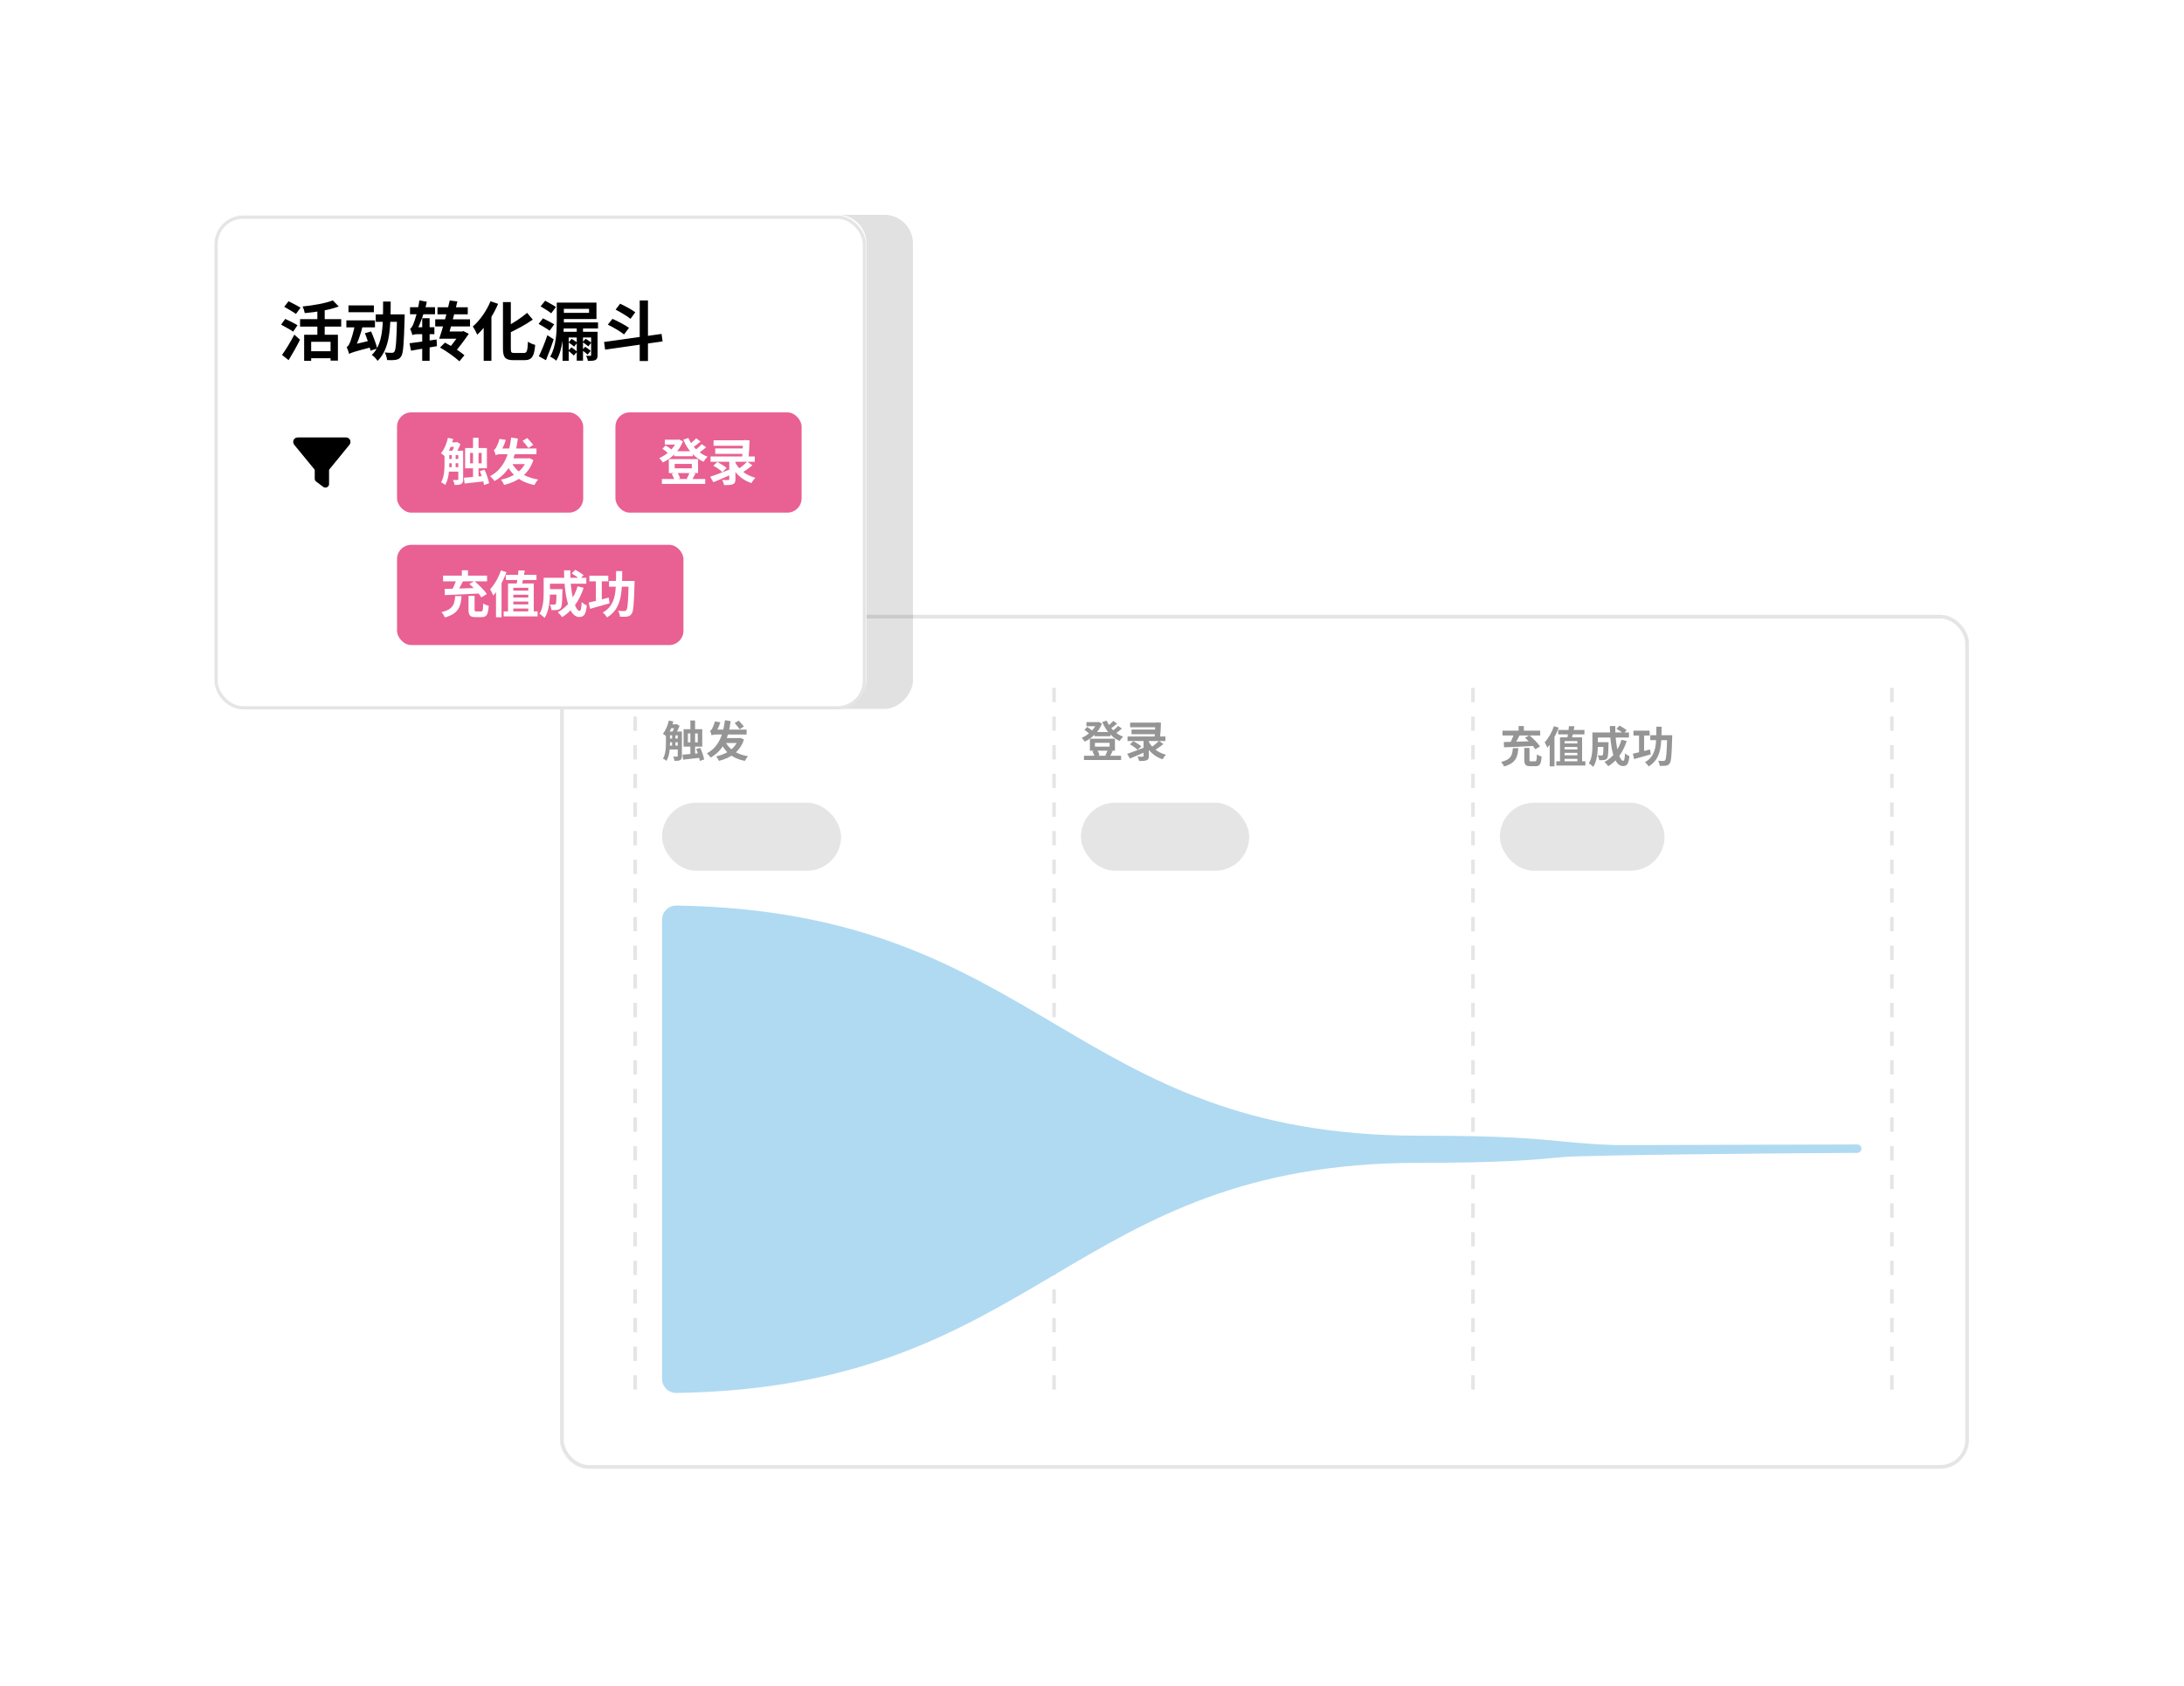<svg width="610" height="471" viewBox="0 0 610 471" fill="none" xmlns="http://www.w3.org/2000/svg">
<g filter="url(#filter0_f_2550_2483)">
<rect width="393.463" height="238.463" rx="8" transform="matrix(1 0 0 -1 156.449 410.21)" fill="black" fill-opacity="0.12"/>
</g>
<rect width="393.463" height="238.463" rx="8" transform="matrix(1 0 0 -1 156.449 410.21)" fill="white"/>
<rect x="156.955" y="172.253" width="392.452" height="237.452" rx="7.494" fill="white"/>
<rect x="156.955" y="172.253" width="392.452" height="237.452" rx="7.494" stroke="#E5E5E5" stroke-width="1.012"/>
<line x1="294.414" y1="192.124" x2="294.414" y2="389.103" stroke="#E5E5E5" stroke-dasharray="4 4"/>
<line x1="177.414" y1="192.124" x2="177.414" y2="389.103" stroke="#E5E5E5" stroke-dasharray="4 4"/>
<line x1="411.414" y1="192.124" x2="411.414" y2="389.103" stroke="#E5E5E5" stroke-dasharray="4 4"/>
<line x1="528.414" y1="192.124" x2="528.414" y2="389.103" stroke="#E5E5E5" stroke-dasharray="4 4"/>
<rect x="184.914" y="224.21" width="50" height="19" rx="9.5" fill="#E5E5E5"/>
<path d="M192.822 201.233H194.142V211.109H192.822V201.233ZM194.442 209.225L195.57 208.877C196.074 209.921 196.542 211.265 196.662 212.129L195.45 212.537C195.342 211.685 194.922 210.293 194.442 209.225ZM190.626 210.797C191.898 210.701 193.83 210.533 195.666 210.353L195.702 211.637C193.974 211.841 192.15 212.033 190.806 212.177L190.626 210.797ZM192.126 204.857V207.353H194.886V204.857H192.126ZM190.926 203.681H196.146V208.541H190.926V203.681ZM186.546 204.329H189.882V205.385H186.546V204.329ZM186.546 206.297H189.882V207.317H186.546V206.297ZM186.546 208.265H189.882V209.333H186.546V208.265ZM187.11 202.313H188.934V203.405H187.11V202.313ZM187.722 204.857H188.658V208.673H187.722V204.857ZM186.81 201.245L188.07 201.509C187.662 203.129 186.978 204.737 186.162 205.757C185.946 205.529 185.43 205.109 185.142 204.929C185.922 204.053 186.486 202.649 186.81 201.245ZM185.994 204.329H187.134V207.533C187.134 209.057 186.99 211.169 186.15 212.513C185.946 212.333 185.442 212.009 185.166 211.889C185.922 210.641 185.994 208.865 185.994 207.533V204.329ZM189.294 204.329H190.458V211.169C190.458 211.733 190.35 212.081 189.99 212.285C189.63 212.501 189.138 212.525 188.406 212.525C188.37 212.189 188.19 211.637 188.022 211.325C188.49 211.337 188.958 211.337 189.09 211.337C189.234 211.337 189.294 211.289 189.294 211.145V204.329ZM188.55 202.313H188.814L189.042 202.241L189.81 202.769C189.474 203.597 188.994 204.557 188.55 205.181C188.382 204.941 188.046 204.593 187.818 204.413C188.106 203.921 188.406 203.081 188.55 202.529V202.313ZM202.33 206.633C203.362 209.081 205.534 210.665 208.93 211.229C208.63 211.529 208.234 212.141 208.03 212.537C204.478 211.805 202.366 209.981 201.094 206.993L202.33 206.633ZM206.23 206.153H206.518L206.794 206.093L207.79 206.549C206.686 209.981 204.07 211.685 200.794 212.525C200.638 212.141 200.302 211.577 200.026 211.265C202.966 210.641 205.402 209.057 206.23 206.393V206.153ZM201.886 206.153H206.446V207.533H201.466L201.886 206.153ZM202.474 201.161L204.082 201.425C203.458 206.189 202.066 209.585 198.478 211.589C198.286 211.277 197.77 210.689 197.422 210.425C200.662 208.685 201.958 205.445 202.474 201.161ZM205.198 201.953L206.326 201.281C206.782 201.785 207.454 202.493 207.766 202.925L206.602 203.681C206.302 203.237 205.666 202.493 205.198 201.953ZM198.79 205.433C198.706 205.133 198.478 204.485 198.322 204.137C198.502 204.077 198.682 203.909 198.838 203.633C198.982 203.381 199.45 202.445 199.678 201.497L201.19 201.737C200.89 202.793 200.314 203.945 199.882 204.641V204.665C199.882 204.665 198.79 205.133 198.79 205.433ZM198.79 205.433V204.377L199.642 203.789H208.534L208.522 205.157H200.05C199.414 205.157 198.898 205.253 198.79 205.433Z" fill="#959595"/>
<rect x="301.914" y="224.21" width="47" height="19" rx="9.5" fill="#E5E5E5"/>
<path d="M305.706 204.449H310.146V205.649H305.706V204.449ZM302.754 211.097H313.122V212.273H302.754V211.097ZM303.45 201.689H306.81V202.853H303.45V201.689ZM306.354 201.689H306.594L306.846 201.629L307.782 202.097C306.894 204.449 304.998 206.165 302.982 207.137C302.79 206.837 302.406 206.345 302.118 206.093C303.906 205.337 305.694 203.705 306.354 201.929V201.689ZM309.09 201.281C309.918 203.237 311.598 204.977 313.686 205.769C313.35 206.057 312.93 206.597 312.714 206.969C310.506 205.961 308.862 204.041 307.866 201.665L309.09 201.281ZM302.874 203.849L303.642 203.057C304.182 203.357 304.842 203.825 305.154 204.185L304.35 205.061C304.038 204.701 303.39 204.185 302.874 203.849ZM310.938 201.353L312.018 202.121C311.358 202.685 310.578 203.273 309.978 203.657L309.114 202.985C309.69 202.577 310.482 201.881 310.938 201.353ZM312.294 202.757L313.35 203.501C312.666 204.101 311.838 204.725 311.202 205.121L310.338 204.449C310.962 204.017 311.802 203.309 312.294 202.757ZM305.814 207.485V208.541H309.918V207.485H305.814ZM304.41 206.333H311.406V209.681H304.41V206.333ZM305.106 209.837L306.426 209.501C306.738 209.933 307.002 210.545 307.11 210.953L305.73 211.349C305.646 210.941 305.382 210.305 305.106 209.837ZM309.39 209.489L310.782 209.789C310.482 210.377 310.206 210.917 309.966 211.301L308.706 211.013C308.946 210.593 309.246 209.945 309.39 209.489ZM314.926 205.709H325.51V206.969H314.926V205.709ZM319.402 206.417H320.878V211.157C320.878 211.853 320.722 212.165 320.23 212.357C319.75 212.549 319.09 212.561 318.178 212.561C318.094 212.189 317.89 211.673 317.698 211.325C318.262 211.361 318.958 211.361 319.15 211.349C319.342 211.337 319.402 211.289 319.402 211.121V206.417ZM320.674 206.801C321.538 208.709 323.278 210.185 325.654 210.809C325.342 211.109 324.91 211.685 324.706 212.081C322.222 211.253 320.542 209.525 319.522 207.149L320.674 206.801ZM323.71 206.921L324.946 207.833C324.082 208.517 323.062 209.237 322.282 209.681L321.298 208.889C322.066 208.397 323.098 207.569 323.71 206.921ZM315.586 207.905L316.546 207.017C317.278 207.401 318.274 208.001 318.766 208.457L317.746 209.453C317.302 208.985 316.342 208.325 315.586 207.905ZM314.818 210.569C316.054 210.149 318.046 209.393 319.87 208.673L320.158 209.909C318.598 210.605 316.906 211.325 315.598 211.865L314.818 210.569ZM316.042 203.777H323.062V205.073H316.042V203.777ZM322.678 201.833H322.846L323.098 201.773L324.262 201.845C324.238 203.321 324.118 204.989 323.974 206.369L322.462 206.297C322.594 204.869 322.666 203.009 322.678 202.001V201.833ZM315.646 201.833H323.098V203.141H315.646V201.833Z" fill="#959595"/>
<rect x="418.914" y="224.21" width="46" height="19" rx="9.5" fill="#E5E5E5"/>
<path d="M425.742 208.911H427.194V212.187C427.194 212.595 427.254 212.643 427.65 212.643C427.83 212.643 428.526 212.643 428.742 212.643C429.138 212.643 429.21 212.403 429.258 210.711C429.558 210.963 430.194 211.203 430.578 211.299C430.434 213.447 430.062 214.011 428.874 214.011C428.598 214.011 427.698 214.011 427.434 214.011C426.078 214.011 425.742 213.555 425.742 212.199V208.911ZM422.55 208.959H424.074C423.894 211.467 423.366 213.171 420.09 214.083C419.934 213.699 419.562 213.111 419.25 212.823C422.106 212.139 422.394 210.891 422.55 208.959ZM425.958 206.079L427.158 205.371C428.202 206.271 429.522 207.555 430.134 208.467L428.826 209.283C428.286 208.383 427.026 207.027 425.958 206.079ZM422.886 204.891L424.47 205.335C423.942 206.379 423.318 207.519 422.826 208.251L421.614 207.831C422.07 207.027 422.61 205.803 422.886 204.891ZM420.03 207.255C422.202 207.207 425.574 207.099 428.67 207.003L428.61 208.335C425.574 208.515 422.274 208.659 420.078 208.731L420.03 207.255ZM419.646 204.075H430.182V205.431H419.646V204.075ZM424.146 202.791H425.622V204.831H424.146V202.791ZM435.202 203.883H442.534V205.119H435.202V203.883ZM434.674 212.631H442.798V213.831H434.674V212.631ZM435.718 205.947H441.886V212.847H440.566V206.991H436.99V212.847H435.718V205.947ZM436.666 207.651H440.794V208.647H436.666V207.651ZM436.642 209.319H441.106V210.279H436.642V209.319ZM436.606 210.963H440.818V211.947H436.606V210.963ZM438.214 202.815L439.738 202.863C439.534 204.135 439.234 205.539 438.97 206.415L437.722 206.319C437.938 205.371 438.142 203.895 438.214 202.815ZM434.026 202.827L435.346 203.247C434.602 205.287 433.426 207.459 432.178 208.839C432.046 208.479 431.662 207.687 431.434 207.339C432.466 206.235 433.438 204.543 434.026 202.827ZM432.838 206.163L434.17 204.795V204.807V214.047H432.838V206.163ZM445.646 207.303H448.418V208.623H445.646V207.303ZM447.866 207.303H449.27C449.27 207.303 449.258 207.663 449.258 207.831C449.21 210.375 449.15 211.443 448.874 211.815C448.634 212.115 448.394 212.223 448.046 212.283C447.722 212.331 447.206 212.331 446.642 212.319C446.618 211.899 446.462 211.335 446.246 210.975C446.678 211.023 447.086 211.023 447.278 211.023C447.446 211.023 447.554 210.999 447.65 210.879C447.794 210.687 447.842 209.847 447.866 207.519V207.303ZM451.478 203.547L452.342 202.671C453.002 203.019 453.89 203.571 454.322 203.967L453.398 204.939C453.002 204.519 452.15 203.931 451.478 203.547ZM452.894 206.631L454.346 206.979C453.338 210.111 451.574 212.547 449.198 214.011C448.982 213.711 448.454 213.111 448.154 212.823C450.458 211.587 452.066 209.415 452.894 206.631ZM445.73 204.591H454.982V206.007H445.73V204.591ZM444.77 204.591H446.282V208.119C446.282 209.919 446.078 212.583 444.986 214.203C444.746 213.915 444.098 213.387 443.762 213.219C444.686 211.779 444.77 209.679 444.77 208.107V204.591ZM449.642 202.803H451.154C451.07 207.699 452.174 212.511 453.386 212.511C453.662 212.511 453.806 211.899 453.878 210.387C454.202 210.723 454.718 211.059 455.102 211.203C454.874 213.435 454.394 213.975 453.266 213.975C450.65 213.975 449.678 208.275 449.642 202.803ZM456.234 204.087H460.758V205.443H456.234V204.087ZM460.938 205.347H466.314V206.727H460.938V205.347ZM457.794 204.639H459.21V210.675H457.794V204.639ZM465.642 205.347H467.058C467.058 205.347 467.058 205.815 467.046 205.995C466.914 210.879 466.782 212.655 466.35 213.231C466.038 213.663 465.738 213.795 465.282 213.867C464.874 213.939 464.214 213.927 463.554 213.903C463.53 213.495 463.362 212.883 463.11 212.487C463.746 212.547 464.322 212.547 464.598 212.547C464.826 212.547 464.946 212.499 465.078 212.343C465.402 211.971 465.534 210.195 465.642 205.635V205.347ZM456.066 210.519C457.278 210.267 459.15 209.787 460.878 209.331L461.07 210.699C459.462 211.167 457.734 211.659 456.402 212.019L456.066 210.519ZM462.63 202.983H464.094C464.07 207.987 464.046 211.935 460.458 214.083C460.254 213.711 459.798 213.171 459.438 212.907C462.75 211.047 462.606 207.627 462.63 202.983Z" fill="#959595"/>
<path fill-rule="evenodd" clip-rule="evenodd" d="M294.28 285.805C321.06 301.629 347.43 317.21 396.317 317.21C419.817 317.21 428.552 318.053 436.402 318.811C440.82 319.237 444.957 319.636 451.289 319.843L518.734 319.659C519.385 319.657 519.914 320.184 519.914 320.835C519.914 321.485 519.403 322.011 518.754 322.013C503.666 322.042 442.634 322.59 436.402 323.192C428.552 323.949 419.817 324.792 396.317 324.792C347.43 324.792 321.06 340.373 294.28 356.197C267.349 372.109 240.003 388.267 188.925 389.071C186.716 389.106 184.914 387.312 184.914 385.103V325.595V324.792V256.899C184.914 254.69 186.716 252.896 188.925 252.931C240.003 253.735 267.349 269.893 294.28 285.805Z" fill="#B0DAF2"/>
<g filter="url(#filter1_f_2550_2483)">
<rect width="195" height="138" rx="8" transform="matrix(-1 0 0 1 255 60)" fill="black" fill-opacity="0.12"/>
</g>
<rect width="182" height="138" rx="8" transform="matrix(-1 0 0 1 242 60)" fill="white"/>
<rect x="60.362" y="60.66" width="181.063" height="137.043" rx="7.55" fill="white"/>
<rect x="60.362" y="60.66" width="181.063" height="137.043" rx="7.55" stroke="#E5E5E5" stroke-width="0.899"/>
<path d="M84.949 93.503H94.381V100.721H92.329V95.465H86.911V100.793H84.949V93.503ZM92.959 83.909L94.615 85.601C91.969 86.609 88.315 87.167 85.129 87.455C85.039 86.933 84.751 86.087 84.517 85.601C87.577 85.295 90.961 84.701 92.959 83.909ZM88.639 85.925H90.691V94.637H88.639V85.925ZM83.815 89.147H95.299V91.217H83.815V89.147ZM86.353 98.111H93.175V100.055H86.353V98.111ZM79.387 85.691L80.593 84.143C81.601 84.647 83.167 85.439 83.941 85.943L82.663 87.689C81.943 87.149 80.413 86.285 79.387 85.691ZM78.505 90.677L79.675 89.075C80.701 89.561 82.303 90.335 83.095 90.839L81.889 92.621C81.151 92.117 79.585 91.253 78.505 90.677ZM78.775 99.137C79.747 97.787 81.133 95.537 82.213 93.467L83.797 94.889C82.843 96.797 81.691 98.849 80.611 100.595L78.775 99.137ZM104.947 87.815H112.021V89.885H104.947V87.815ZM110.905 87.815H113.029C113.029 87.815 113.011 88.535 113.011 88.787C112.813 96.095 112.633 98.741 112.021 99.587C111.589 100.199 111.175 100.397 110.527 100.505C109.951 100.613 109.033 100.613 108.115 100.577C108.061 99.965 107.827 99.047 107.449 98.453C108.313 98.543 109.087 98.543 109.483 98.543C109.771 98.543 109.951 98.471 110.149 98.237C110.581 97.697 110.761 95.123 110.905 88.283V87.815ZM106.999 84.233H109.123C109.105 91.235 109.033 97.265 105.469 100.793C105.109 100.253 104.407 99.497 103.849 99.137C107.089 96.041 106.981 90.695 106.999 84.233ZM97.333 85.295H104.425V87.203H97.333V85.295ZM96.739 89.489H104.731V91.433H96.739V89.489ZM101.923 93.071L103.651 92.585C104.317 94.097 105.073 96.113 105.361 97.355L103.489 97.949C103.237 96.707 102.553 94.637 101.923 93.071ZM97.531 98.849L97.315 97.031L98.233 96.347L104.047 94.979C104.101 95.555 104.245 96.365 104.353 96.815C98.917 98.219 98.071 98.507 97.531 98.849ZM97.513 98.849C97.405 98.435 97.063 97.445 96.829 96.923C97.171 96.797 97.423 96.383 97.729 95.717C97.999 95.087 98.827 92.585 99.205 90.317L101.329 90.929C100.789 93.287 99.817 95.897 98.917 97.697V97.733C98.917 97.733 97.513 98.453 97.513 98.849ZM114.523 85.799H121.507V87.779H114.523V85.799ZM117.925 88.877H119.995V100.775H117.925V88.877ZM114.379 95.879C116.287 95.645 119.185 95.231 121.939 94.817L122.029 96.689C119.509 97.139 116.827 97.607 114.793 97.949L114.379 95.879ZM115.189 93.611C115.099 93.233 114.793 92.297 114.541 91.793C114.919 91.685 115.171 91.163 115.495 90.389C115.819 89.669 116.791 86.609 117.133 83.891L119.221 84.287C118.573 87.257 117.403 90.389 116.305 92.549V92.585C116.305 92.585 115.189 93.269 115.189 93.611ZM115.189 93.611V91.901L116.125 91.397H121.327V93.341H116.593C116.017 93.341 115.351 93.449 115.189 93.611ZM124.009 92.585H129.283V94.601H124.009V92.585ZM128.761 92.585H129.103L129.427 92.477L130.939 93.233C129.805 94.907 128.257 96.941 126.871 98.633L125.035 97.769C126.367 96.149 127.951 94.007 128.761 92.801V92.585ZM122.893 97.067L124.279 95.699C126.259 96.725 128.527 98.183 129.715 99.227L128.311 100.919C127.177 99.857 124.855 98.165 122.893 97.067ZM125.611 83.927L127.753 84.197C126.925 87.635 125.773 92.027 124.981 94.601H122.677C123.613 91.865 124.873 87.347 125.611 83.927ZM122.191 85.817H130.651V87.797H122.191V85.817ZM121.561 89.183H131.281V91.181H121.561V89.183ZM140.479 84.377H142.675V97.337C142.675 98.417 142.801 98.597 143.683 98.597C144.079 98.597 145.879 98.597 146.311 98.597C147.193 98.597 147.337 97.967 147.463 95.429C147.985 95.807 148.867 96.203 149.479 96.329C149.209 99.443 148.633 100.595 146.509 100.595C145.987 100.595 143.899 100.595 143.413 100.595C141.145 100.595 140.479 99.875 140.479 97.319V84.377ZM147.229 87.383L148.813 89.273C146.779 90.713 144.205 92.063 141.865 93.161C141.721 92.657 141.307 91.901 141.001 91.433C143.233 90.371 145.627 88.751 147.229 87.383ZM137.005 84.143L139.129 84.863C137.779 88.067 135.565 91.397 133.297 93.485C133.081 92.927 132.451 91.739 132.055 91.199C133.999 89.525 135.889 86.861 137.005 84.143ZM135.097 89.219L137.221 87.095L137.257 87.131V100.775H135.097V89.219ZM150.991 85.565L152.269 83.999C153.187 84.503 154.573 85.259 155.275 85.745L153.961 87.509C153.313 86.969 151.945 86.141 150.991 85.565ZM150.433 90.461L151.657 88.913C152.611 89.381 154.069 90.137 154.789 90.605L153.511 92.369C152.845 91.847 151.405 91.019 150.433 90.461ZM158.803 95.645L159.667 94.655C160.171 94.943 160.873 95.429 161.233 95.699L160.369 96.815C160.009 96.491 159.307 95.987 158.803 95.645ZM158.713 97.949L159.613 97.013C160.135 97.373 160.855 97.913 161.197 98.237L160.279 99.299C159.937 98.939 159.235 98.363 158.713 97.949ZM162.745 95.573L163.555 94.619C164.077 94.925 164.779 95.393 165.139 95.699L164.329 96.761C163.969 96.437 163.267 95.915 162.745 95.573ZM162.583 97.805L163.447 96.851C163.951 97.193 164.635 97.679 164.995 97.985L164.113 99.047C163.771 98.705 163.087 98.165 162.583 97.805ZM150.505 99.515C151.207 98.075 152.179 95.771 152.881 93.629L154.645 94.763C154.015 96.725 153.223 98.831 152.485 100.613L150.505 99.515ZM157.129 92.675H165.661V94.259H158.839V100.775H157.129V92.675ZM156.643 84.521H166.597V89.111H156.643V87.383H164.527V86.267H156.643V84.521ZM155.509 84.521H157.489V89.669C157.489 92.837 157.219 97.661 155.365 100.739C155.005 100.397 154.141 99.821 153.655 99.623C155.365 96.779 155.509 92.603 155.509 89.669V84.521ZM165.103 92.675H166.903V99.173C166.903 99.929 166.759 100.307 166.291 100.559C165.805 100.793 165.103 100.793 164.185 100.793C164.131 100.361 163.915 99.767 163.717 99.371C164.221 99.389 164.725 99.389 164.869 99.389C165.049 99.389 165.103 99.335 165.103 99.155V92.675ZM156.805 90.047H167.029V91.739H156.805V90.047ZM161.089 90.785H162.835V100.739H161.089V90.785ZM178.675 83.927H180.979V100.829H178.675V83.927ZM168.721 95.519L184.777 93.269L185.065 95.357L169.009 97.661L168.721 95.519ZM171.943 86.483L173.203 84.827C174.535 85.457 176.479 86.483 177.433 87.221L176.101 89.057C175.201 88.301 173.329 87.203 171.943 86.483ZM169.765 90.677L171.061 89.057C172.537 89.723 174.661 90.803 175.687 91.577L174.301 93.413C173.347 92.603 171.295 91.433 169.765 90.677Z" fill="black"/>
<path d="M82.002 122.898C82.221 122.461 82.658 122.18 83.158 122.18H96.658C97.127 122.18 97.564 122.461 97.783 122.898C97.971 123.336 97.908 123.867 97.596 124.242L91.908 131.211V135.18C91.908 135.586 91.689 135.93 91.346 136.086C91.002 136.242 90.596 136.211 90.283 135.992L88.283 134.492C88.033 134.305 87.908 134.023 87.908 133.68V131.211L82.189 124.242C81.877 123.867 81.814 123.336 82.002 122.898Z" fill="black"/>
<rect x="110.893" y="115.182" width="52" height="28" rx="4" fill="#E96092"/>
<path d="M132.119 122.282H133.659V133.804H132.119V122.282ZM134.009 131.606L135.325 131.2C135.913 132.418 136.459 133.986 136.599 134.994L135.185 135.47C135.059 134.476 134.569 132.852 134.009 131.606ZM129.557 133.44C131.041 133.328 133.295 133.132 135.437 132.922L135.479 134.42C133.463 134.658 131.335 134.882 129.767 135.05L129.557 133.44ZM131.307 126.51V129.422H134.527V126.51H131.307ZM129.907 125.138H135.997V130.808H129.907V125.138ZM124.797 125.894H128.689V127.126H124.797V125.894ZM124.797 128.19H128.689V129.38H124.797V128.19ZM124.797 130.486H128.689V131.732H124.797V130.486ZM125.455 123.542H127.583V124.816H125.455V123.542ZM126.169 126.51H127.261V130.962H126.169V126.51ZM125.105 122.296L126.575 122.604C126.099 124.494 125.301 126.37 124.349 127.56C124.097 127.294 123.495 126.804 123.159 126.594C124.069 125.572 124.727 123.934 125.105 122.296ZM124.153 125.894H125.483V129.632C125.483 131.41 125.315 133.874 124.335 135.442C124.097 135.232 123.509 134.854 123.187 134.714C124.069 133.258 124.153 131.186 124.153 129.632V125.894ZM128.003 125.894H129.361V133.874C129.361 134.532 129.235 134.938 128.815 135.176C128.395 135.428 127.821 135.456 126.967 135.456C126.925 135.064 126.715 134.42 126.519 134.056C127.065 134.07 127.611 134.07 127.765 134.07C127.933 134.07 128.003 134.014 128.003 133.846V125.894ZM127.135 123.542H127.443L127.709 123.458L128.605 124.074C128.213 125.04 127.653 126.16 127.135 126.888C126.939 126.608 126.547 126.202 126.281 125.992C126.617 125.418 126.967 124.438 127.135 123.794V123.542ZM142.605 128.582C143.809 131.438 146.343 133.286 150.305 133.944C149.955 134.294 149.493 135.008 149.255 135.47C145.111 134.616 142.647 132.488 141.163 129.002L142.605 128.582ZM147.155 128.022H147.491L147.813 127.952L148.975 128.484C147.687 132.488 144.635 134.476 140.813 135.456C140.631 135.008 140.239 134.35 139.917 133.986C143.347 133.258 146.189 131.41 147.155 128.302V128.022ZM142.087 128.022H147.407V129.632H141.597L142.087 128.022ZM142.773 122.198L144.649 122.506C143.921 128.064 142.297 132.026 138.111 134.364C137.887 134 137.285 133.314 136.879 133.006C140.659 130.976 142.171 127.196 142.773 122.198ZM145.951 123.122L147.267 122.338C147.799 122.926 148.583 123.752 148.947 124.256L147.589 125.138C147.239 124.62 146.497 123.752 145.951 123.122ZM138.475 127.182C138.377 126.832 138.111 126.076 137.929 125.67C138.139 125.6 138.349 125.404 138.531 125.082C138.699 124.788 139.245 123.696 139.511 122.59L141.275 122.87C140.925 124.102 140.253 125.446 139.749 126.258V126.286C139.749 126.286 138.475 126.832 138.475 127.182ZM138.475 127.182V125.95L139.469 125.264H149.843L149.829 126.86H139.945C139.203 126.86 138.601 126.972 138.475 127.182Z" fill="white"/>
<rect x="171.893" y="115.182" width="52" height="28" rx="4" fill="#E96092"/>
<path d="M188.317 126.034H193.497V127.434H188.317V126.034ZM184.873 133.79H196.969V135.162H184.873V133.79ZM185.685 122.814H189.605V124.172H185.685V122.814ZM189.073 122.814H189.353L189.647 122.744L190.739 123.29C189.703 126.034 187.491 128.036 185.139 129.17C184.915 128.82 184.467 128.246 184.131 127.952C186.217 127.07 188.303 125.166 189.073 123.094V122.814ZM192.265 122.338C193.231 124.62 195.191 126.65 197.627 127.574C197.235 127.91 196.745 128.54 196.493 128.974C193.917 127.798 191.999 125.558 190.837 122.786L192.265 122.338ZM185.013 125.334L185.909 124.41C186.539 124.76 187.309 125.306 187.673 125.726L186.735 126.748C186.371 126.328 185.615 125.726 185.013 125.334ZM194.421 122.422L195.681 123.318C194.911 123.976 194.001 124.662 193.301 125.11L192.293 124.326C192.965 123.85 193.889 123.038 194.421 122.422ZM196.003 124.06L197.235 124.928C196.437 125.628 195.471 126.356 194.729 126.818L193.721 126.034C194.449 125.53 195.429 124.704 196.003 124.06ZM188.443 129.576V130.808H193.231V129.576H188.443ZM186.805 128.232H194.967V132.138H186.805V128.232ZM187.617 132.32L189.157 131.928C189.521 132.432 189.829 133.146 189.955 133.622L188.345 134.084C188.247 133.608 187.939 132.866 187.617 132.32ZM192.615 131.914L194.239 132.264C193.889 132.95 193.567 133.58 193.287 134.028L191.817 133.692C192.097 133.202 192.447 132.446 192.615 131.914ZM198.467 127.504H210.815V128.974H198.467V127.504ZM203.689 128.33H205.411V133.86C205.411 134.672 205.229 135.036 204.655 135.26C204.095 135.484 203.325 135.498 202.261 135.498C202.163 135.064 201.925 134.462 201.701 134.056C202.359 134.098 203.171 134.098 203.395 134.084C203.619 134.07 203.689 134.014 203.689 133.818V128.33ZM205.173 128.778C206.181 131.004 208.211 132.726 210.983 133.454C210.619 133.804 210.115 134.476 209.877 134.938C206.979 133.972 205.019 131.956 203.829 129.184L205.173 128.778ZM208.715 128.918L210.157 129.982C209.149 130.78 207.959 131.62 207.049 132.138L205.901 131.214C206.797 130.64 208.001 129.674 208.715 128.918ZM199.237 130.066L200.357 129.03C201.211 129.478 202.373 130.178 202.947 130.71L201.757 131.872C201.239 131.326 200.119 130.556 199.237 130.066ZM198.341 133.174C199.783 132.684 202.107 131.802 204.235 130.962L204.571 132.404C202.751 133.216 200.777 134.056 199.251 134.686L198.341 133.174ZM199.769 125.25H207.959V126.762H199.769V125.25ZM207.511 122.982H207.707L208.001 122.912L209.359 122.996C209.331 124.718 209.191 126.664 209.023 128.274L207.259 128.19C207.413 126.524 207.497 124.354 207.511 123.178V122.982ZM199.307 122.982H208.001V124.508H199.307V122.982Z" fill="white"/>
<rect x="110.893" y="152.172" width="80" height="28" rx="4" fill="#E96092"/>
<path d="M130.859 166.426H132.553V170.248C132.553 170.724 132.623 170.78 133.085 170.78C133.295 170.78 134.107 170.78 134.359 170.78C134.821 170.78 134.905 170.5 134.961 168.526C135.311 168.82 136.053 169.1 136.501 169.212C136.333 171.718 135.899 172.376 134.513 172.376C134.191 172.376 133.141 172.376 132.833 172.376C131.251 172.376 130.859 171.844 130.859 170.262V166.426ZM127.135 166.482H128.913C128.703 169.408 128.087 171.396 124.265 172.46C124.083 172.012 123.649 171.326 123.285 170.99C126.617 170.192 126.953 168.736 127.135 166.482ZM131.111 163.122L132.511 162.296C133.729 163.346 135.269 164.844 135.983 165.908L134.457 166.86C133.827 165.81 132.357 164.228 131.111 163.122ZM127.527 161.736L129.375 162.254C128.759 163.472 128.031 164.802 127.457 165.656L126.043 165.166C126.575 164.228 127.205 162.8 127.527 161.736ZM124.195 164.494C126.729 164.438 130.663 164.312 134.275 164.2L134.205 165.754C130.663 165.964 126.813 166.132 124.251 166.216L124.195 164.494ZM123.747 160.784H136.039V162.366H123.747V160.784ZM128.997 159.286H130.719V161.666H128.997V159.286ZM141.289 160.56H149.843V162.002H141.289V160.56ZM140.673 170.766H150.151V172.166H140.673V170.766ZM141.891 162.968H149.087V171.018H147.547V164.186H143.375V171.018H141.891V162.968ZM142.997 164.956H147.813V166.118H142.997V164.956ZM142.969 166.902H148.177V168.022H142.969V166.902ZM142.927 168.82H147.841V169.968H142.927V168.82ZM144.803 159.314L146.581 159.37C146.343 160.854 145.993 162.492 145.685 163.514L144.229 163.402C144.481 162.296 144.719 160.574 144.803 159.314ZM139.917 159.328L141.457 159.818C140.589 162.198 139.217 164.732 137.761 166.342C137.607 165.922 137.159 164.998 136.893 164.592C138.097 163.304 139.231 161.33 139.917 159.328ZM138.531 163.22L140.085 161.624V161.638V172.418H138.531V163.22ZM152.867 164.55H156.101V166.09H152.867V164.55ZM155.457 164.55H157.095C157.095 164.55 157.081 164.97 157.081 165.166C157.025 168.134 156.955 169.38 156.633 169.814C156.353 170.164 156.073 170.29 155.667 170.36C155.289 170.416 154.687 170.416 154.029 170.402C154.001 169.912 153.819 169.254 153.567 168.834C154.071 168.89 154.547 168.89 154.771 168.89C154.967 168.89 155.093 168.862 155.205 168.722C155.373 168.498 155.429 167.518 155.457 164.802V164.55ZM159.671 160.168L160.679 159.146C161.449 159.552 162.485 160.196 162.989 160.658L161.911 161.792C161.449 161.302 160.455 160.616 159.671 160.168ZM161.323 163.766L163.017 164.172C161.841 167.826 159.783 170.668 157.011 172.376C156.759 172.026 156.143 171.326 155.793 170.99C158.481 169.548 160.357 167.014 161.323 163.766ZM152.965 161.386H163.759V163.038H152.965V161.386ZM151.845 161.386H153.609V165.502C153.609 167.602 153.371 170.71 152.097 172.6C151.817 172.264 151.061 171.648 150.669 171.452C151.747 169.772 151.845 167.322 151.845 165.488V161.386ZM157.529 159.3H159.293C159.195 165.012 160.483 170.626 161.897 170.626C162.219 170.626 162.387 169.912 162.471 168.148C162.849 168.54 163.451 168.932 163.899 169.1C163.633 171.704 163.073 172.334 161.757 172.334C158.705 172.334 157.571 165.684 157.529 159.3ZM164.613 160.798H169.891V162.38H164.613V160.798ZM170.101 162.268H176.373V163.878H170.101V162.268ZM166.433 161.442H168.085V168.484H166.433V161.442ZM175.589 162.268H177.241C177.241 162.268 177.241 162.814 177.227 163.024C177.073 168.722 176.919 170.794 176.415 171.466C176.051 171.97 175.701 172.124 175.169 172.208C174.693 172.292 173.923 172.278 173.153 172.25C173.125 171.774 172.929 171.06 172.635 170.598C173.377 170.668 174.049 170.668 174.371 170.668C174.637 170.668 174.777 170.612 174.931 170.43C175.309 169.996 175.463 167.924 175.589 162.604V162.268ZM164.417 168.302C165.831 168.008 168.015 167.448 170.031 166.916L170.255 168.512C168.379 169.058 166.363 169.632 164.809 170.052L164.417 168.302ZM172.075 159.51H173.783C173.755 165.348 173.727 169.954 169.541 172.46C169.303 172.026 168.771 171.396 168.351 171.088C172.215 168.918 172.047 164.928 172.075 159.51Z" fill="white"/>
<defs>
<filter id="filter0_f_2550_2483" x="96.449" y="111.747" width="513.463" height="358.463" filterUnits="userSpaceOnUse" color-interpolation-filters="sRGB">
<feFlood flood-opacity="0" result="BackgroundImageFix"/>
<feBlend mode="normal" in="SourceGraphic" in2="BackgroundImageFix" result="shape"/>
<feGaussianBlur stdDeviation="30" result="effect1_foregroundBlur_2550_2483"/>
</filter>
<filter id="filter1_f_2550_2483" x="0" y="0" width="315" height="258" filterUnits="userSpaceOnUse" color-interpolation-filters="sRGB">
<feFlood flood-opacity="0" result="BackgroundImageFix"/>
<feBlend mode="normal" in="SourceGraphic" in2="BackgroundImageFix" result="shape"/>
<feGaussianBlur stdDeviation="30" result="effect1_foregroundBlur_2550_2483"/>
</filter>
</defs>
</svg>
